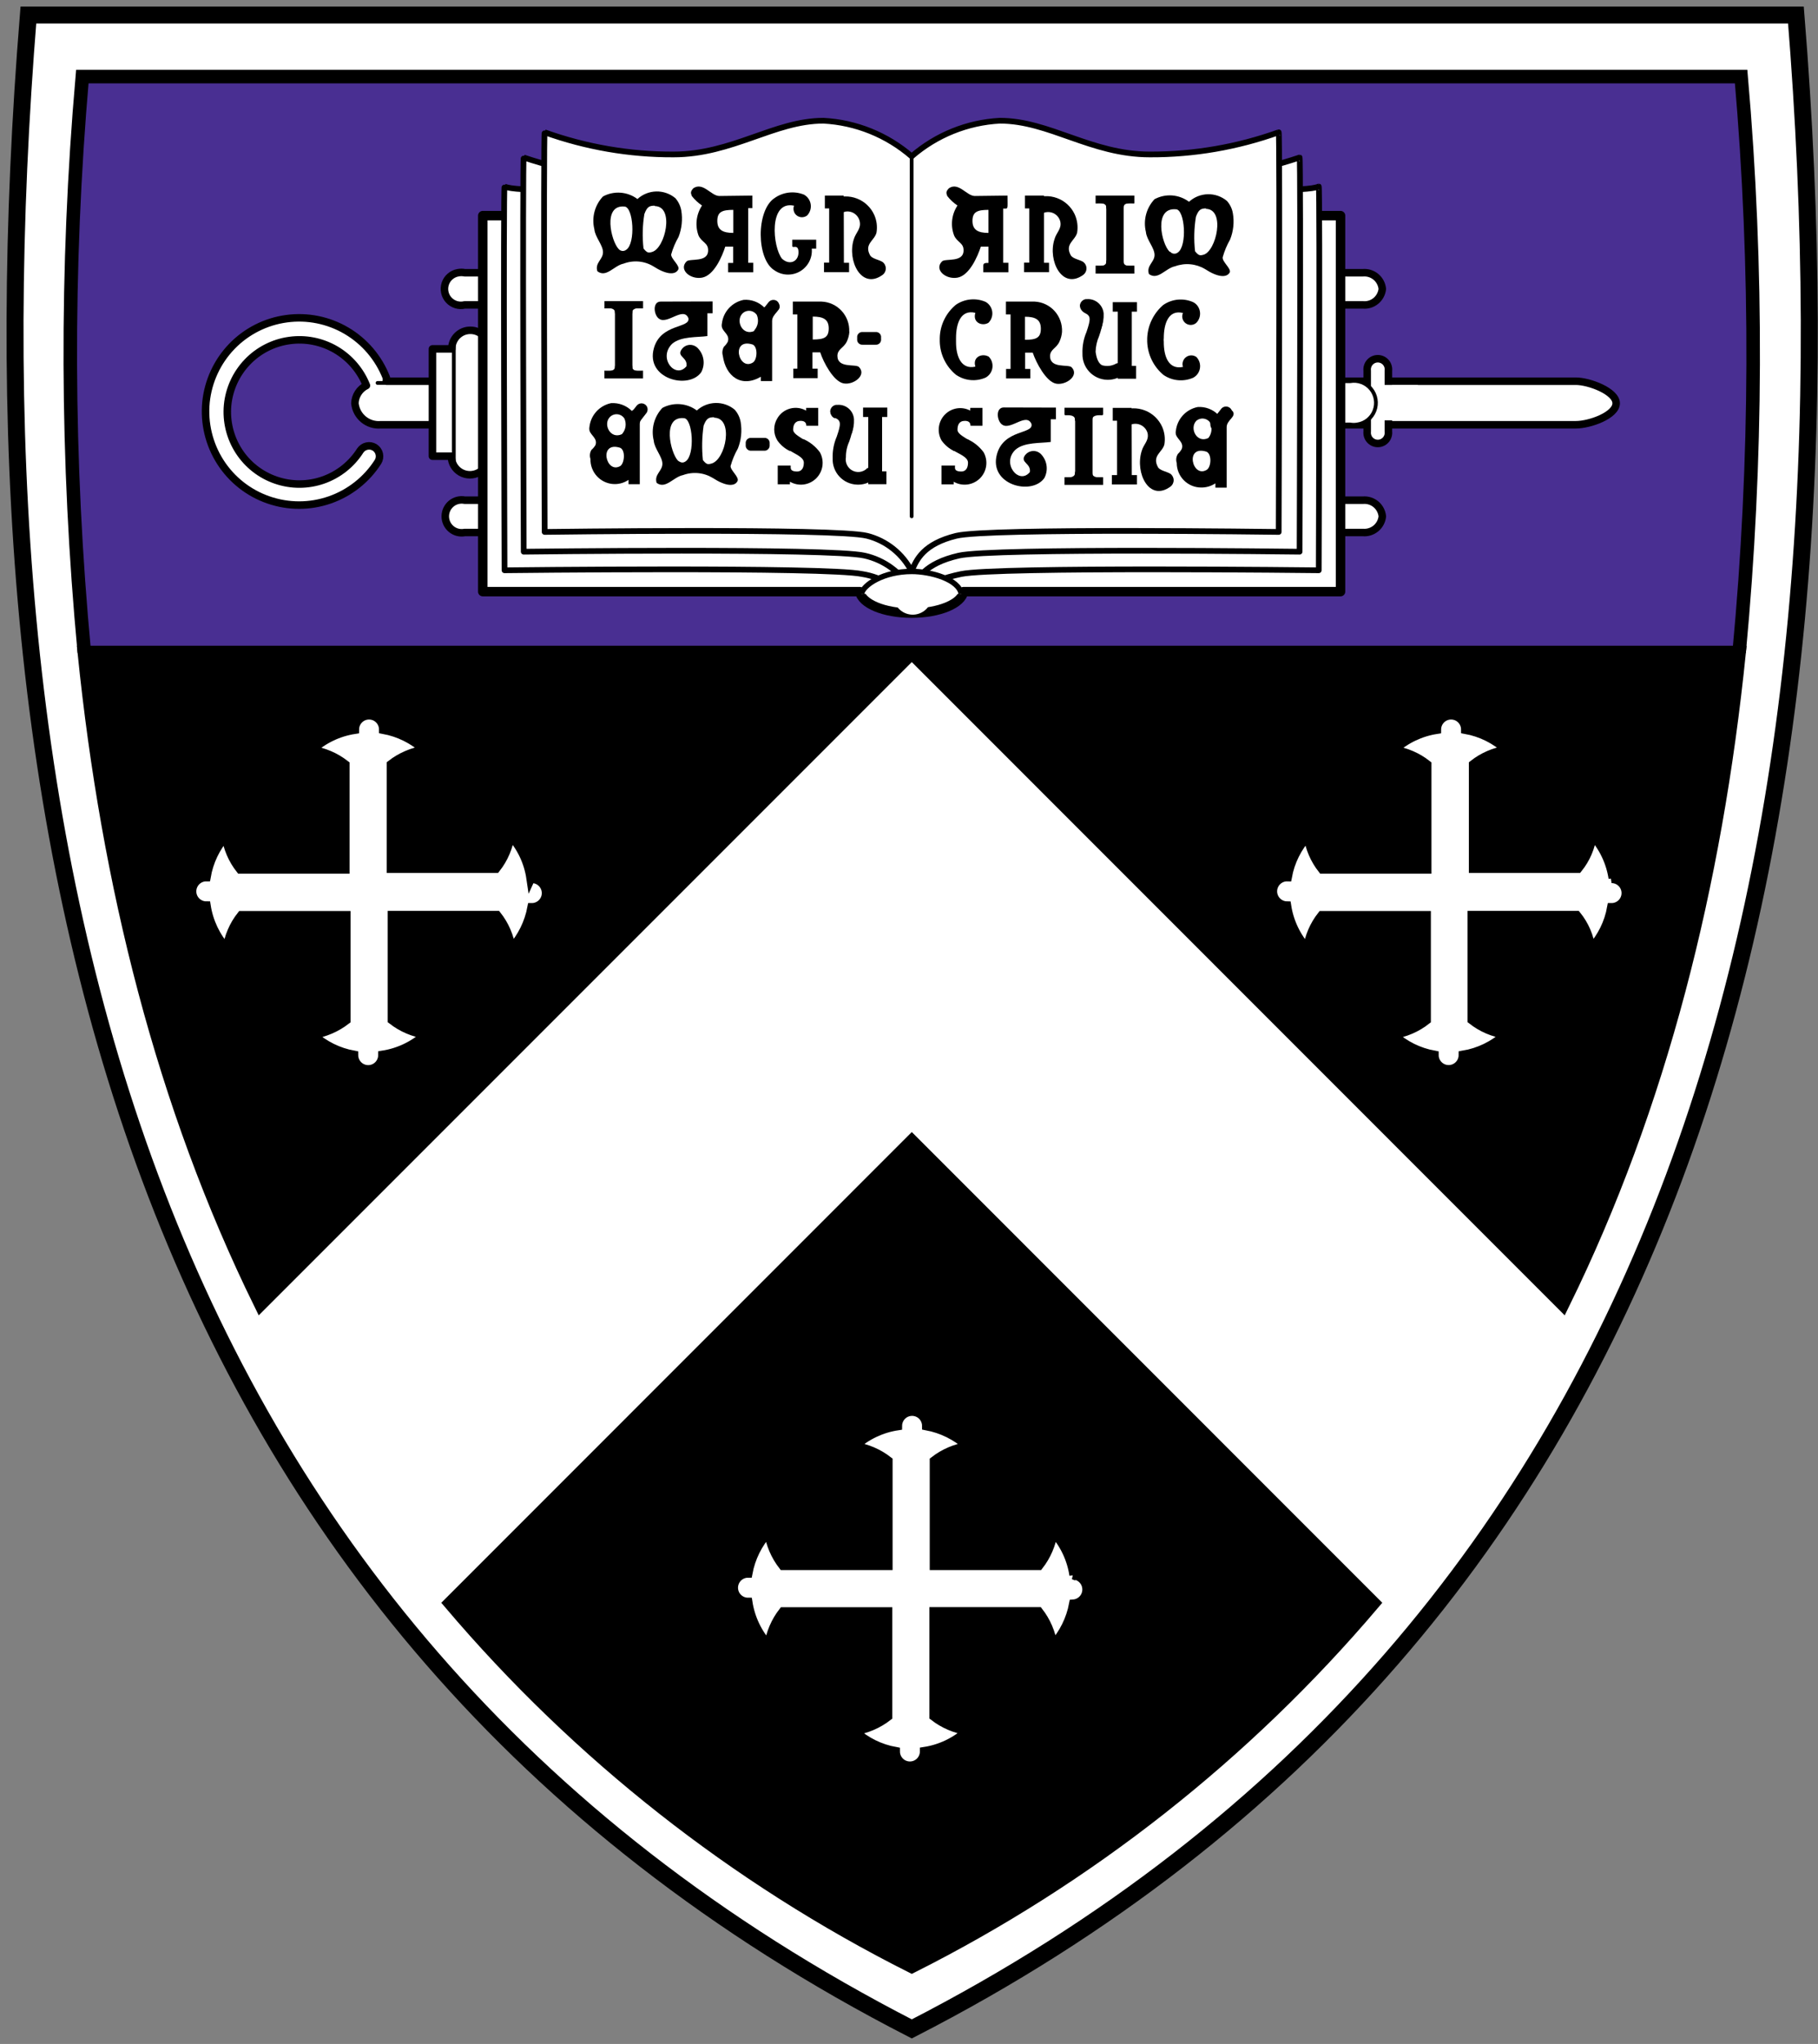 <svg width="121" height="136" viewBox="0 0 121 136" fill="none" xmlns="http://www.w3.org/2000/svg">
<rect x="0" y="0" width="121" height="136" fill="#808080" stroke="none"/>
<path d="M60.686 135C113.073 108.132 123.945 55.501 119.531 1H1.889C-2.516 55.47 8.288 108.099 60.686 135Z" fill="white" stroke="black" stroke-width="1.13"/>
<path fill-rule="evenodd" clip-rule="evenodd" d="M115.75 43.417C116.951 30.674 116.996 17.848 115.884 5.096H5.479C4.368 17.847 4.413 30.673 5.613 43.416" fill="#492F92"/>
<path d="M115.75 43.417C116.951 30.674 116.996 17.848 115.884 5.096H5.479C4.368 17.847 4.413 30.673 5.613 43.416" stroke="black" stroke-width="0.9"/>
<path d="M104.88 25.365H25.713C25.723 25.285 25.723 25.205 25.713 25.125C25.203 23.817 24.27 22.72 23.065 22.01C21.859 21.299 20.451 21.016 19.067 21.207C17.682 21.393 16.401 22.043 15.429 23.05C14.457 24.059 13.852 25.366 13.71 26.763C13.574 28.158 13.91 29.56 14.664 30.74C15.419 31.92 16.548 32.809 17.868 33.264C19.19 33.723 20.627 33.723 21.949 33.264C23.271 32.804 24.401 31.912 25.157 30.73C25.254 30.573 25.285 30.384 25.243 30.204C25.202 30.024 25.091 29.868 24.935 29.77C24.779 29.675 24.592 29.643 24.414 29.683C24.235 29.722 24.078 29.829 23.976 29.981C23.396 30.892 22.528 31.582 21.512 31.939C20.495 32.295 19.389 32.299 18.37 31.949C17.352 31.603 16.48 30.921 15.896 30.015C15.311 29.108 15.048 28.03 15.149 26.955C15.254 25.88 15.716 24.871 16.461 24.092C17.205 23.313 18.19 22.808 19.255 22.66C20.321 22.508 21.406 22.721 22.337 23.263C23.268 23.806 23.991 24.647 24.389 25.652C24.166 25.761 23.977 25.928 23.842 26.136C23.707 26.344 23.63 26.585 23.621 26.833C23.708 27.704 24.478 28.34 25.349 28.263H104.879C105.84 28.263 107.566 27.621 107.566 26.833C107.566 26.046 105.782 25.365 104.88 25.365Z" fill="white"/>
<path fill-rule="evenodd" clip-rule="evenodd" d="M104.88 25.365H25.713C25.723 25.285 25.723 25.205 25.713 25.125C25.203 23.817 24.27 22.72 23.065 22.01C21.859 21.299 20.451 21.016 19.067 21.207C17.682 21.393 16.401 22.043 15.429 23.05C14.457 24.059 13.852 25.366 13.71 26.763C13.574 28.158 13.91 29.56 14.664 30.74C15.419 31.92 16.548 32.809 17.868 33.264C19.19 33.723 20.627 33.723 21.949 33.264C23.271 32.804 24.401 31.912 25.157 30.73C25.254 30.573 25.285 30.384 25.243 30.204C25.202 30.024 25.091 29.868 24.935 29.77C24.779 29.675 24.592 29.643 24.414 29.683C24.235 29.722 24.078 29.829 23.976 29.981C23.396 30.892 22.528 31.582 21.512 31.939C20.495 32.295 19.389 32.299 18.37 31.949C17.352 31.603 16.48 30.921 15.896 30.015C15.311 29.108 15.048 28.03 15.149 26.955C15.254 25.88 15.716 24.871 16.461 24.092C17.205 23.313 18.19 22.808 19.255 22.66C20.321 22.508 21.406 22.721 22.337 23.263C23.268 23.806 23.991 24.647 24.389 25.652C24.166 25.761 23.977 25.928 23.842 26.136C23.707 26.344 23.63 26.585 23.621 26.833C23.708 27.704 24.478 28.34 25.349 28.263H104.879C105.84 28.263 107.566 27.621 107.566 26.833C107.566 26.046 105.782 25.365 104.88 25.365Z" stroke="black" stroke-width="0.5" stroke-linecap="round" stroke-linejoin="round"/>
<path d="M92.002 19.223C91.969 19.536 91.814 19.823 91.572 20.022C91.33 20.222 91.019 20.317 90.707 20.287H30.932C30.742 20.333 30.543 20.328 30.356 20.271C30.169 20.214 30.001 20.108 29.868 19.964C29.736 19.82 29.644 19.642 29.604 19.451C29.563 19.259 29.575 19.059 29.637 18.873C29.7 18.688 29.811 18.522 29.96 18.395C30.108 18.267 30.288 18.182 30.48 18.148C30.629 18.119 30.783 18.119 30.932 18.148H90.707C91.02 18.121 91.332 18.218 91.574 18.419C91.817 18.62 91.969 18.909 92.002 19.223Z" fill="white" stroke="black" stroke-width="0.5" stroke-linecap="round" stroke-linejoin="round"/>
<path d="M32.544 23.214C32.543 22.886 32.412 22.57 32.18 22.338C31.949 22.106 31.634 21.976 31.307 21.977C31.145 21.976 30.984 22.008 30.834 22.069C30.684 22.131 30.547 22.222 30.432 22.337C30.317 22.452 30.226 22.589 30.163 22.739C30.101 22.89 30.068 23.051 30.068 23.214H28.782V30.354H30.04C30.04 30.797 30.276 31.206 30.658 31.427C31.041 31.647 31.514 31.647 31.898 31.427C32.086 31.319 32.242 31.163 32.351 30.974C32.459 30.786 32.516 30.572 32.516 30.354V23.214H32.544Z" fill="white"/>
<path fill-rule="evenodd" clip-rule="evenodd" d="M32.544 23.214C32.543 22.886 32.412 22.57 32.18 22.338C31.949 22.106 31.634 21.976 31.307 21.977C31.145 21.976 30.984 22.008 30.834 22.069C30.684 22.131 30.547 22.222 30.432 22.337C30.317 22.452 30.226 22.589 30.163 22.739C30.101 22.89 30.068 23.051 30.068 23.214H28.782V30.354H30.04C30.04 30.797 30.276 31.206 30.658 31.427C31.041 31.647 31.514 31.647 31.898 31.427C32.086 31.319 32.242 31.163 32.351 30.974C32.459 30.786 32.516 30.572 32.516 30.354V23.214H32.544Z" stroke="black" stroke-width="0.5" stroke-linecap="round" stroke-linejoin="round"/>
<path d="M92.003 34.357C91.971 34.671 91.817 34.959 91.575 35.16C91.332 35.361 91.021 35.459 90.709 35.432H30.933C30.775 35.462 30.613 35.458 30.457 35.418C30.301 35.378 30.156 35.304 30.032 35.201C29.909 35.099 29.809 34.97 29.74 34.824C29.672 34.678 29.636 34.518 29.636 34.357C29.636 34.195 29.672 34.036 29.74 33.89C29.809 33.744 29.909 33.615 30.032 33.512C30.156 33.41 30.301 33.336 30.457 33.296C30.613 33.256 30.775 33.251 30.933 33.282H90.709C91.022 33.255 91.333 33.352 91.576 33.553C91.818 33.754 91.971 34.043 92.003 34.357ZM92.407 24.663C92.418 24.563 92.409 24.462 92.378 24.366C92.348 24.27 92.298 24.182 92.231 24.107C92.165 24.032 92.083 23.972 91.992 23.931C91.901 23.89 91.802 23.869 91.702 23.869C91.602 23.869 91.503 23.89 91.411 23.931C91.32 23.972 91.238 24.032 91.172 24.107C91.105 24.182 91.055 24.27 91.025 24.366C90.995 24.462 90.985 24.563 90.996 24.663V28.713C90.985 28.813 90.995 28.915 91.025 29.01C91.055 29.106 91.105 29.195 91.172 29.27C91.238 29.345 91.32 29.404 91.411 29.446C91.503 29.487 91.602 29.508 91.702 29.508C91.802 29.508 91.901 29.487 91.992 29.446C92.083 29.404 92.165 29.345 92.231 29.27C92.298 29.195 92.348 29.106 92.378 29.01C92.409 28.915 92.418 28.813 92.407 28.713V24.663Z" fill="white" stroke="black" stroke-width="0.5" stroke-linecap="round" stroke-linejoin="round"/>
<path d="M63.266 25.365H89.863C90.117 25.32 90.378 25.343 90.62 25.432C90.862 25.521 91.077 25.673 91.242 25.872C91.407 26.071 91.517 26.311 91.559 26.566C91.601 26.822 91.575 27.084 91.482 27.326C91.39 27.568 91.234 27.78 91.032 27.942C90.831 28.103 90.59 28.207 90.334 28.243C90.178 28.272 90.019 28.272 89.863 28.243H63.266" fill="white"/>
<path d="M63.266 25.365H89.863C90.117 25.32 90.378 25.343 90.62 25.432C90.862 25.521 91.077 25.673 91.242 25.872C91.407 26.071 91.517 26.311 91.559 26.566C91.601 26.822 91.575 27.084 91.482 27.326C91.39 27.568 91.234 27.78 91.032 27.942C90.831 28.103 90.59 28.207 90.334 28.243C90.178 28.272 90.019 28.272 89.863 28.243H63.266" stroke="black" stroke-width="0.25" stroke-linecap="round" stroke-linejoin="round"/>
<path fill-rule="evenodd" clip-rule="evenodd" d="M89.221 14.347H32.132V39.366H57.222C57.347 40.164 58.835 40.796 60.677 40.796C62.518 40.796 64.006 40.164 64.131 39.366H89.221V14.347Z" fill="white"/>
<path fill-rule="evenodd" clip-rule="evenodd" d="M89.221 14.347H32.132V39.366H57.222C57.347 40.164 58.835 40.796 60.677 40.796C62.518 40.796 64.006 40.164 64.131 39.366H89.221V14.347Z" stroke="black" stroke-width="0.63" stroke-linejoin="round"/>
<path fill-rule="evenodd" clip-rule="evenodd" d="M57.385 38.195C55.005 37.697 33.579 37.946 33.579 37.946C33.579 37.946 33.493 12.36 33.579 12.408C34.367 12.783 38.742 12.562 43.088 12.562C47.434 12.562 50.515 11.679 54.16 11.679C56.506 11.754 58.775 12.533 60.676 13.915C62.578 12.534 64.846 11.755 67.191 11.679C70.836 11.679 73.907 12.562 78.263 12.562C82.619 12.562 86.985 12.783 87.772 12.408C87.858 12.408 87.772 37.946 87.772 37.946C87.772 37.946 66.346 37.697 63.967 38.195C61.587 38.695 61.021 39.425 60.676 40.182C59.877 39.116 58.697 38.403 57.385 38.195Z" fill="white" stroke="black" stroke-width="0.38" stroke-linejoin="round"/>
<path fill-rule="evenodd" clip-rule="evenodd" d="M57.54 36.969C55.275 36.449 34.856 36.709 34.856 36.709C34.856 36.709 34.771 10.442 34.856 10.48C37.776 11.458 40.835 11.95 43.916 11.94C48.06 11.94 50.995 9.722 54.469 9.722C56.733 9.816 58.907 10.634 60.677 12.055C62.447 10.634 64.621 9.817 66.884 9.722C70.358 9.722 73.293 11.94 77.439 11.94C80.517 11.951 83.576 11.458 86.497 10.48C86.582 10.48 86.497 36.709 86.497 36.709C86.497 36.709 66.078 36.449 63.815 36.969C61.55 37.487 61.003 38.513 60.677 39.3C60.346 38.712 59.896 38.201 59.355 37.799C58.815 37.398 58.197 37.115 57.54 36.969Z" fill="white" stroke="black" stroke-width="0.38" stroke-linejoin="round"/>
<path fill-rule="evenodd" clip-rule="evenodd" d="M57.712 35.652C55.563 35.124 36.249 35.394 36.249 35.394C36.249 35.394 36.162 8.753 36.249 8.801C39.001 9.788 41.902 10.289 44.827 10.277C48.741 10.277 51.543 8.032 54.804 8.032C56.969 8.146 59.035 8.98 60.678 10.403C62.319 8.981 64.385 8.147 66.549 8.032C69.84 8.032 72.612 10.277 76.527 10.277C79.45 10.289 82.354 9.788 85.106 8.801C85.192 8.753 85.106 35.394 85.106 35.394C85.106 35.394 65.79 35.124 63.642 35.652C61.492 36.181 60.984 37.217 60.678 38.023C60.379 37.439 59.96 36.925 59.449 36.517C58.938 36.108 58.345 35.813 57.712 35.652Z" fill="white" stroke="black" stroke-width="0.38" stroke-linejoin="round"/>
<path d="M60.677 10.373V34.357M26.097 25.48H25.128" stroke="black" stroke-width="0.25" stroke-linecap="round" stroke-linejoin="round"/>
<path fill-rule="evenodd" clip-rule="evenodd" d="M63.976 39.51C63.814 38.551 61.962 38.023 60.677 38.023C58.815 38.023 57.453 38.906 57.338 39.51" fill="white"/>
<path d="M63.976 39.51C63.814 38.551 61.962 38.023 60.677 38.023C58.815 38.023 57.453 38.906 57.338 39.51" stroke="black" stroke-width="0.36" stroke-linejoin="round"/>
<path fill-rule="evenodd" clip-rule="evenodd" d="M62.019 39.415C62.044 39.583 62.036 39.754 61.996 39.918C61.955 40.083 61.882 40.238 61.782 40.375C61.682 40.511 61.556 40.627 61.411 40.714C61.266 40.801 61.106 40.86 60.939 40.885C60.772 40.91 60.602 40.902 60.438 40.861C60.274 40.82 60.119 40.747 59.983 40.647C59.848 40.546 59.733 40.419 59.646 40.274C59.559 40.128 59.501 39.967 59.476 39.799C59.427 39.46 59.514 39.115 59.717 38.839C59.921 38.564 60.225 38.381 60.562 38.331H60.754C61.064 38.306 61.372 38.407 61.609 38.61C61.846 38.813 61.994 39.103 62.019 39.415Z" fill="white"/>
<path d="M30.204 22.812V30.633Z" fill="url(#paint0_linear_16448_48985)"/>
<path d="M30.204 22.812V30.633" stroke="black" stroke-width="0.25" stroke-linecap="round" stroke-linejoin="round"/>
<path d="M91.811 25.614H94.364V27.967H91.811V25.614Z" fill="white"/>
<path d="M50.074 13.014V13.849H49.797V17.485H50.132V18.119H48.462V17.495H48.799V16.41H48.271C48.06 17.072 47.521 18.33 46.725 18.474C45.93 18.617 45.152 17.927 45.7 17.39C45.93 17.178 47.148 17.495 47.13 16.641C47.13 16.161 46.716 16.132 46.496 15.682C46.373 15.353 46.33 14.999 46.37 14.65C46.41 14.302 46.532 13.967 46.725 13.675C46.466 13.502 46.236 13.288 46.044 13.041C45.959 12.822 45.959 12.734 46.15 12.523C46.802 12.093 47.33 13.041 47.878 13.041L50.074 13.014ZM48.011 15.537C48.876 15.825 49.251 14.242 48.462 13.992C47.224 13.733 47.437 15.336 48.011 15.537ZM47.426 20.058V20.844H47.081V22.361C46.429 22.457 45.325 22.361 44.73 22.88C43.77 23.839 44.97 25.249 45.69 24.367C45.775 23.771 45.056 23.742 45.344 23.282C45.391 23.203 45.453 23.134 45.527 23.08C45.602 23.025 45.686 22.986 45.775 22.964C45.864 22.943 45.957 22.94 46.048 22.955C46.139 22.97 46.225 23.003 46.303 23.052C46.378 23.096 46.443 23.155 46.496 23.224C46.869 23.653 46.94 24.27 46.669 24.77C45.833 25.95 42.946 25.211 43.521 23.167C43.991 21.497 45.986 21.862 45.815 21.16C45.478 20.393 44.453 21.574 43.896 21.228C43.512 21.017 43.397 20.067 43.972 20.067L47.426 20.058ZM67.057 13.014C67.057 13.973 67.124 13.876 66.769 13.876V17.485H67.115V18.119H65.446V17.668C65.446 17.485 65.617 17.495 65.79 17.495V16.41H65.282C65.062 17.072 64.525 18.33 63.727 18.474C62.931 18.617 62.154 17.927 62.702 17.39C62.931 17.178 64.15 17.495 64.131 16.641C64.131 16.161 63.718 16.132 63.507 15.682C63.38 15.354 63.333 15.001 63.372 14.651C63.41 14.302 63.532 13.967 63.727 13.675C63.468 13.502 63.238 13.288 63.046 13.041C62.961 12.822 62.961 12.734 63.161 12.523C63.804 12.093 64.342 13.041 64.88 13.041L67.057 13.014ZM64.994 15.537C65.857 15.825 66.232 14.242 65.446 13.992C64.206 13.733 64.419 15.336 64.994 15.537ZM55.457 13.244C55.961 13.024 56.531 13.013 57.043 13.213C57.555 13.412 57.968 13.806 58.192 14.31C58.353 14.679 58.403 15.085 58.336 15.482C58.201 16.02 57.471 16.24 57.932 17.026C58.125 17.238 58.489 17.276 58.738 17.43C58.806 17.48 58.861 17.545 58.898 17.62C58.936 17.695 58.956 17.777 58.956 17.861C58.956 17.945 58.936 18.028 58.898 18.103C58.861 18.178 58.806 18.243 58.738 18.293C57.328 19.311 56.379 17.333 56.819 15.941C56.963 15.453 57.318 15.242 57.222 14.742C57.179 14.528 57.055 14.339 56.876 14.216C56.697 14.092 56.477 14.044 56.262 14.081C56.158 14.106 56.057 14.148 55.965 14.204L55.457 13.244Z" fill="black"/>
<path d="M56.167 17.486H56.511V18.11H54.843V17.477H55.187V13.868H54.9V13.014H56.156L56.167 17.486ZM56.531 22.073C56.516 22.296 56.459 22.512 56.367 22.715C56.147 23.177 55.744 23.215 55.735 23.677C55.735 24.521 56.933 24.204 57.164 24.415C57.711 24.962 56.8 25.643 56.138 25.509C55.475 25.374 54.803 24.107 54.592 23.446H54.075V24.53H54.421V25.163H52.798V24.53H53.068V20.921H52.769V20.068H54.688C55.198 20.089 55.677 20.314 56.02 20.69C56.364 21.067 56.545 21.564 56.522 22.074H56.531V22.073ZM54.419 21.056C53.633 21.315 54.007 22.898 54.87 22.602C55.466 22.41 55.677 20.797 54.439 21.056H54.419ZM42.801 20.518V20.038H40.23V20.518H40.929V24.664H40.228V25.182H42.799V24.664H42.091V20.518H42.801Z" fill="black"/>
<path d="M40.219 24.675C40.219 24.675 40.929 24.79 40.929 24.415C40.929 24.041 41.372 24.655 41.372 24.655L40.584 24.933L40.219 24.675ZM42.79 24.675C42.79 24.675 42.082 24.79 42.082 24.415C42.082 24.041 41.639 24.655 41.639 24.655L42.426 24.933L42.79 24.675ZM40.219 20.518C40.219 20.518 40.929 20.403 40.929 20.778C40.929 21.152 41.372 20.538 41.372 20.538L40.584 20.249L40.219 20.518ZM42.79 20.518C42.79 20.518 42.082 20.403 42.082 20.778C42.082 21.152 41.639 20.538 41.639 20.538L42.426 20.249L42.79 20.518ZM75.499 13.532V13.014H72.919V13.532H73.629V17.678H72.919V18.205H75.499V17.678H74.789V13.532H75.499Z" fill="black"/>
<path d="M72.92 17.688C72.92 17.688 73.63 17.802 73.63 17.427C73.63 17.053 74.07 17.668 74.07 17.668L73.275 17.956L72.92 17.687V17.688ZM75.481 17.688C75.481 17.688 74.781 17.802 74.781 17.427C74.781 17.053 74.34 17.668 74.34 17.668L75.126 17.956L75.481 17.687V17.688ZM72.92 13.53C72.92 13.53 73.63 13.415 73.63 13.789C73.63 14.164 74.07 13.549 74.07 13.549L73.275 13.272L72.92 13.53ZM75.481 13.53C75.481 13.53 74.781 13.415 74.781 13.789C74.781 14.164 74.34 13.549 74.34 13.549L75.136 13.241L75.481 13.53ZM73.419 27.6V27.13H70.848V27.6H71.558V31.757H70.848V32.264H73.419V31.757H72.718V27.6H73.419Z" fill="black"/>
<path d="M70.847 31.757C70.847 31.757 71.546 31.862 71.546 31.488C71.546 31.113 71.989 31.728 71.989 31.728L71.202 32.015L70.847 31.757ZM73.409 31.757C73.409 31.757 72.699 31.862 72.699 31.488C72.699 31.113 72.257 31.728 72.257 31.728L73.052 32.015L73.409 31.757ZM70.847 27.639C70.847 27.639 71.546 27.533 71.546 27.908C71.546 28.282 71.989 27.668 71.989 27.668L71.202 27.381L70.847 27.639ZM73.409 27.639C73.409 27.639 72.699 27.533 72.699 27.908C72.699 28.282 72.257 27.639 72.257 27.639L73.052 27.352L73.409 27.639ZM53.5 30.778C53.5 31.094 53.392 31.393 53.001 31.373C52.607 31.353 52.617 31.19 52.626 30.979H51.763V32.226H52.578C52.569 32.169 52.569 32.111 52.578 32.054C52.854 32.213 53.173 32.277 53.488 32.237C53.803 32.196 54.096 32.053 54.323 31.829C54.548 31.606 54.694 31.314 54.738 31C54.782 30.684 54.721 30.364 54.565 30.087C54.28 29.707 53.904 29.406 53.471 29.214L52.511 29.952C52.962 30.23 53.49 30.422 53.5 30.778Z" fill="black"/>
<path d="M52.789 28.598C52.789 28.291 52.895 28.003 53.288 28.003C53.538 28.003 53.671 28.119 53.662 28.329H54.458V27.141H53.653V27.322C52.979 26.938 52.122 27.17 51.734 27.84C51.6 28.06 51.529 28.312 51.529 28.57C51.529 28.828 51.6 29.08 51.734 29.3C51.945 29.604 52.232 29.849 52.569 30.01L53.527 29.272C53.134 29.021 52.799 28.838 52.789 28.598ZM51.225 29.683C51.216 29.771 51.172 29.853 51.104 29.91C51.036 29.968 50.948 29.996 50.86 29.99H49.997C49.908 29.996 49.821 29.967 49.753 29.91C49.685 29.852 49.642 29.771 49.632 29.683V29.433C49.643 29.346 49.687 29.266 49.755 29.211C49.823 29.155 49.91 29.129 49.997 29.137H50.86C50.947 29.128 51.034 29.155 51.103 29.21C51.171 29.266 51.215 29.346 51.225 29.433V29.683ZM58.641 22.64C58.631 22.727 58.587 22.807 58.519 22.862C58.451 22.918 58.364 22.944 58.277 22.937H57.414C57.327 22.944 57.24 22.918 57.172 22.862C57.104 22.807 57.06 22.727 57.05 22.64V22.389C57.06 22.302 57.104 22.222 57.172 22.167C57.24 22.111 57.327 22.085 57.414 22.092H58.277C58.364 22.085 58.451 22.111 58.519 22.167C58.587 22.222 58.631 22.302 58.641 22.389V22.64ZM53.518 12.955C53.635 13.021 53.736 13.113 53.812 13.225C53.888 13.336 53.938 13.463 53.958 13.597C53.977 13.73 53.966 13.867 53.925 13.995C53.883 14.123 53.813 14.241 53.72 14.338C53.6 14.43 53.449 14.47 53.3 14.45C53.151 14.43 53.016 14.352 52.924 14.232C52.868 14.154 52.831 14.064 52.818 13.968C52.804 13.873 52.815 13.776 52.848 13.686C51.129 13.32 51.426 16.458 52.05 17.216C52.549 17.678 53.145 17.409 53.145 16.795C53.145 16.18 52.731 16.574 52.731 16.363V15.949H54.323V16.544H54.028C54.083 17.159 53.776 17.748 53.244 18.058C52.71 18.366 52.046 18.339 51.542 17.985C50.343 17.255 50.313 14.012 51.542 13.186C51.825 12.983 52.155 12.856 52.501 12.815C52.846 12.775 53.196 12.823 53.518 12.955ZM64.916 24.396C63.958 24.607 63.621 23.685 63.63 22.726V22.495C63.63 21.536 63.938 20.576 64.916 20.816C64.717 21.477 65.378 21.728 65.79 21.477C65.885 21.381 65.958 21.264 66.001 21.135C66.045 21.006 66.058 20.869 66.039 20.734C66.02 20.599 65.971 20.47 65.894 20.358C65.818 20.245 65.717 20.152 65.598 20.086C65.279 19.948 64.931 19.893 64.585 19.927C64.239 19.96 63.908 20.081 63.621 20.278C62.958 20.825 62.565 21.634 62.547 22.495V22.726C62.568 23.582 62.96 24.387 63.621 24.933C64.203 25.338 64.952 25.409 65.598 25.125C65.7 25.07 65.79 24.995 65.863 24.904C65.936 24.814 65.99 24.71 66.023 24.599C66.056 24.488 66.067 24.371 66.055 24.255C66.043 24.14 66.008 24.027 65.953 23.925C65.913 23.855 65.865 23.791 65.809 23.733C65.378 23.484 64.715 23.733 64.917 24.394L64.916 24.396ZM78.734 24.414C77.773 24.616 77.449 23.704 77.457 22.735C77.447 22.659 77.447 22.581 77.457 22.505C77.457 21.545 77.764 20.585 78.733 20.825C78.681 20.943 78.67 21.074 78.703 21.198C78.736 21.322 78.809 21.432 78.912 21.508C79.014 21.585 79.139 21.625 79.267 21.621C79.395 21.617 79.518 21.57 79.616 21.488C79.697 21.407 79.762 21.311 79.806 21.204C79.85 21.098 79.873 20.984 79.873 20.868C79.873 20.753 79.85 20.639 79.806 20.533C79.762 20.426 79.697 20.33 79.616 20.249C79.557 20.191 79.489 20.142 79.415 20.106C79.096 19.964 78.746 19.906 78.399 19.937C78.051 19.969 77.717 20.09 77.429 20.287C77.106 20.561 76.844 20.9 76.659 21.282C76.473 21.664 76.369 22.08 76.353 22.505V22.735C76.384 23.59 76.774 24.391 77.429 24.942C78.012 25.348 78.765 25.418 79.415 25.134C79.535 25.07 79.638 24.979 79.716 24.868C79.794 24.758 79.845 24.63 79.865 24.496C79.886 24.361 79.875 24.224 79.833 24.095C79.791 23.966 79.72 23.848 79.625 23.752C79.524 23.681 79.404 23.644 79.281 23.646C79.159 23.648 79.04 23.688 78.941 23.761C78.842 23.834 78.769 23.936 78.731 24.054C78.694 24.171 78.695 24.297 78.733 24.414H78.734ZM45.142 17.936C44.931 18.33 44.307 18.253 43.491 17.725C43.196 17.545 42.863 17.435 42.519 17.403C42.175 17.372 41.828 17.419 41.505 17.542C40.862 17.668 40.363 18.503 39.76 18.051C39.577 17.495 40.125 17.275 40.134 16.795C40.143 16.315 39.606 15.786 39.558 15.25C39.464 14.867 39.468 14.467 39.568 14.086C39.669 13.705 39.863 13.356 40.134 13.071C40.493 12.878 40.899 12.792 41.305 12.823C41.711 12.853 42.1 12.999 42.426 13.243C42.77 12.929 43.214 12.751 43.678 12.74C44.142 12.73 44.594 12.888 44.951 13.186C45.152 13.417 45.288 13.7 45.343 14.001C45.443 14.596 45.38 15.207 45.161 15.768C44.951 16.133 44.786 16.523 44.671 16.929C44.653 17.227 45.276 17.678 45.142 17.936ZM41.17 16.564C41.295 16.718 41.522 16.744 41.678 16.621C42.321 16.2 42.158 13.743 41.554 13.743C40.096 13.618 40.671 16.037 41.17 16.564ZM43.578 13.686C43.224 13.686 43.069 13.752 42.887 14.242C42.763 15 42.743 15.772 42.83 16.535C43.069 16.833 43.156 16.833 43.396 16.766C44.278 16.526 44.911 13.723 43.578 13.713V13.686ZM81.852 18.119C81.64 18.513 81.018 18.436 80.211 17.908C79.914 17.729 79.58 17.619 79.235 17.586C78.89 17.552 78.541 17.597 78.216 17.716C77.573 17.839 77.074 18.676 76.469 18.234C76.286 17.668 76.834 17.456 76.843 16.976C76.852 16.497 76.315 15.969 76.267 15.431C76.174 15.049 76.178 14.649 76.279 14.269C76.379 13.888 76.573 13.539 76.843 13.254C77.202 13.061 77.609 12.975 78.015 13.005C78.421 13.036 78.81 13.182 79.137 13.426C79.48 13.113 79.924 12.934 80.388 12.924C80.852 12.913 81.303 13.072 81.66 13.369C81.865 13.598 82.002 13.881 82.054 14.184C82.158 14.774 82.093 15.383 81.87 15.94C81.659 16.309 81.495 16.701 81.38 17.112C81.324 17.409 81.947 17.859 81.852 18.119ZM77.879 16.746C78.004 16.901 78.231 16.927 78.388 16.804C79.031 16.381 78.868 13.926 78.263 13.926C76.766 13.8 77.303 16.218 77.841 16.746H77.879ZM80.288 13.867C79.933 13.867 79.779 13.935 79.597 14.424C79.472 15.182 79.453 15.954 79.539 16.718C79.779 17.015 79.865 17.015 80.106 16.949C80.95 16.707 81.584 13.906 80.249 13.896L80.288 13.867ZM49.085 32.015C48.884 32.409 48.251 32.332 47.444 31.805C47.148 31.626 46.817 31.515 46.473 31.482C46.13 31.449 45.783 31.493 45.459 31.612C44.817 31.737 44.307 32.572 43.703 32.13C43.53 31.565 44.077 31.352 44.087 30.873C44.096 30.393 43.559 29.866 43.511 29.32C43.417 28.937 43.42 28.537 43.521 28.156C43.622 27.775 43.816 27.426 44.087 27.141C44.446 26.948 44.852 26.862 45.258 26.893C45.663 26.923 46.052 27.069 46.379 27.313C46.721 27.002 47.164 26.825 47.625 26.814C48.087 26.803 48.537 26.96 48.893 27.254C49.103 27.487 49.242 27.773 49.296 28.08C49.395 28.672 49.333 29.28 49.114 29.836C48.903 30.205 48.739 30.599 48.624 31.008C48.606 31.296 49.228 31.757 49.085 32.015ZM45.113 30.643C45.305 30.787 45.45 30.825 45.631 30.7C46.273 30.278 46.111 27.822 45.507 27.822C44.048 27.697 44.624 30.105 45.113 30.643ZM47.531 27.763C47.176 27.763 47.023 27.822 46.831 28.32C46.719 29.08 46.703 29.851 46.783 30.614C47.023 30.911 47.109 30.911 47.349 30.845C48.309 30.594 48.855 27.802 47.531 27.793V27.763ZM47.378 13.704H48.99V15.719H47.378V13.704Z" fill="black"/>
<path d="M48.807 15.498V13.964C48.048 13.964 47.742 14.107 47.742 14.702C47.742 15.297 48.106 15.498 48.807 15.498Z" fill="white"/>
<path d="M53.837 20.796H55.447V22.81H53.837V20.796ZM64.419 13.704H66.03V15.719H64.419V13.704Z" fill="black"/>
<path d="M65.789 15.498V13.964C65.031 13.964 64.724 14.107 64.724 14.702C64.724 15.297 65.099 15.498 65.789 15.498ZM54.093 21.065V22.59C54.852 22.59 55.158 22.457 55.158 21.852C55.158 21.248 54.794 21.065 54.093 21.065Z" fill="white"/>
<path d="M70.684 22.093C70.664 22.316 70.606 22.533 70.511 22.736C70.3 23.197 69.897 23.234 69.888 23.695C69.888 24.541 71.087 24.223 71.318 24.433C71.864 24.981 70.953 25.653 70.291 25.528C69.628 25.404 68.956 24.127 68.736 23.465H68.228V24.549H68.574V25.182H66.961V24.549H67.259V20.921H66.952V20.068H68.871C69.377 20.094 69.852 20.32 70.192 20.698C70.532 21.076 70.709 21.574 70.684 22.082V22.093ZM68.563 21.075C67.786 21.335 68.161 22.917 69.024 22.62C69.599 22.428 69.801 20.817 68.565 21.075H68.563Z" fill="black"/>
<path d="M67.959 20.816H69.572V22.831H67.959V20.816Z" fill="black"/>
<path d="M68.219 21.075V22.611C68.967 22.611 69.275 22.476 69.275 21.873C69.275 21.267 68.918 21.075 68.219 21.075Z" fill="white"/>
<path d="M74.618 27.342C75.121 27.122 75.691 27.111 76.203 27.31C76.715 27.509 77.128 27.903 77.352 28.406C77.513 28.775 77.564 29.181 77.496 29.578C77.362 30.105 76.632 30.327 77.092 31.123C77.285 31.334 77.649 31.373 77.899 31.526C77.966 31.575 78.02 31.639 78.058 31.714C78.095 31.788 78.115 31.87 78.115 31.953C78.115 32.036 78.095 32.118 78.058 32.193C78.02 32.267 77.966 32.331 77.899 32.38C76.488 33.407 75.539 31.479 75.98 30.029C76.114 29.54 76.478 29.337 76.382 28.829C76.347 28.695 76.279 28.571 76.185 28.469C76.091 28.367 75.973 28.29 75.842 28.245C75.712 28.199 75.572 28.187 75.435 28.208C75.298 28.23 75.169 28.284 75.058 28.368" fill="black"/>
<path d="M75.328 31.612H75.672V32.236H74.004V31.612H74.349V27.994H74.061V27.14H75.317M68.765 13.243C69.266 13.012 69.837 12.989 70.355 13.18C70.873 13.371 71.294 13.759 71.528 14.261C71.701 14.642 71.758 15.066 71.691 15.48C71.558 16.018 70.828 16.238 71.288 17.024C71.479 17.236 71.845 17.275 72.095 17.428C72.162 17.478 72.217 17.543 72.254 17.618C72.292 17.693 72.312 17.776 72.312 17.86C72.312 17.944 72.292 18.026 72.254 18.101C72.217 18.176 72.162 18.241 72.095 18.291C70.684 19.309 69.733 17.331 70.176 15.94C70.309 15.451 70.674 15.24 70.569 14.741C70.542 14.633 70.495 14.533 70.429 14.444C70.363 14.355 70.28 14.281 70.186 14.225C70.091 14.169 69.986 14.132 69.877 14.117C69.768 14.101 69.658 14.108 69.551 14.136C69.444 14.164 69.343 14.213 69.254 14.279" fill="black"/>
<path d="M69.484 17.486H69.82V18.11H68.16V17.477H68.506V13.868H68.218V13.014H69.484V17.486ZM70.28 27.121V27.899H69.935V29.406C69.283 29.501 68.169 29.406 67.585 29.924C66.625 30.835 67.825 32.294 68.544 31.411C68.63 30.827 67.911 30.787 68.198 30.327C68.259 30.234 68.34 30.157 68.436 30.102C68.532 30.047 68.639 30.015 68.75 30.009C68.86 30.003 68.97 30.024 69.071 30.069C69.172 30.114 69.261 30.183 69.331 30.269C69.706 30.698 69.775 31.314 69.504 31.814C68.659 33.004 65.781 32.255 66.356 30.212C66.826 28.542 68.823 28.906 68.65 28.205C68.313 27.438 67.288 28.619 66.731 28.273C66.347 28.062 66.232 27.112 66.807 27.112L70.28 27.121ZM57.788 27.745H57.443V27.121H59.055V27.745H58.709V31.364H58.997V32.217H57.788V27.745Z" fill="black"/>
<path d="M57.683 31.19C57.554 31.307 57.392 31.381 57.219 31.401C57.046 31.421 56.871 31.387 56.719 31.302C56.566 31.218 56.444 31.088 56.369 30.93C56.294 30.772 56.27 30.595 56.301 30.423C56.297 30.062 56.373 29.705 56.523 29.377C56.762 28.667 57.137 27.592 55.946 27.035C55.844 26.977 55.724 26.961 55.61 26.991C55.497 27.022 55.401 27.096 55.342 27.198C55.286 27.3 55.271 27.421 55.302 27.534C55.332 27.646 55.405 27.743 55.505 27.802H55.573C55.975 27.985 55.995 28.178 55.688 29.06C55.494 29.514 55.402 30.006 55.42 30.5C55.401 30.945 55.562 31.382 55.867 31.71C56.017 31.872 56.199 32.003 56.4 32.096C56.602 32.188 56.819 32.239 57.04 32.246C57.401 32.263 57.76 32.162 58.058 31.959C58.154 31.904 58.227 31.815 58.26 31.709C58.294 31.602 58.286 31.487 58.239 31.387C58.191 31.286 58.107 31.207 58.004 31.166C57.901 31.124 57.787 31.123 57.683 31.162V31.19Z" fill="black"/>
<path d="M56.666 28.906C56.794 28.586 56.854 28.243 56.839 27.898C56.83 27.763 56.795 27.631 56.736 27.509C56.676 27.387 56.593 27.278 56.491 27.189C56.389 27.1 56.271 27.032 56.143 26.989C56.015 26.946 55.879 26.929 55.745 26.939H55.638C55.537 26.956 55.446 27.005 55.376 27.079C55.307 27.154 55.264 27.25 55.255 27.351C55.255 27.56 55.379 27.749 55.572 27.831L55.868 27.428L56.666 28.906ZM74.396 20.739H74.061V20.105H75.672V20.739H75.328V24.346H75.616V25.201H74.396V20.739Z" fill="black"/>
<path d="M74.301 24.184C74.158 24.269 73.998 24.323 73.833 24.343C73.668 24.363 73.501 24.348 73.341 24.3C73.063 24.146 72.966 23.734 72.919 23.417C72.927 23.057 73.005 22.701 73.149 22.371C73.389 21.661 73.753 20.586 72.573 20.029C72.469 19.991 72.355 19.992 72.252 20.034C72.15 20.076 72.067 20.155 72.019 20.256C71.973 20.356 71.965 20.47 71.999 20.575C72.032 20.681 72.104 20.77 72.2 20.824C72.602 21.018 72.613 21.2 72.315 22.084C72.121 22.538 72.028 23.029 72.045 23.523C72.03 23.971 72.193 24.406 72.497 24.733C72.801 25.061 73.222 25.254 73.667 25.27C74.029 25.285 74.387 25.185 74.683 24.981C74.78 24.926 74.852 24.837 74.885 24.731C74.919 24.625 74.911 24.511 74.864 24.41C74.817 24.31 74.734 24.231 74.631 24.189C74.528 24.147 74.414 24.145 74.31 24.184H74.301Z" fill="black"/>
<path d="M73.283 21.881C73.412 21.558 73.47 21.212 73.456 20.864C73.434 20.587 73.303 20.331 73.092 20.151C72.882 19.971 72.609 19.883 72.333 19.905H72.256C72.157 19.923 72.066 19.973 71.997 20.047C71.928 20.121 71.885 20.216 71.874 20.317C71.872 20.526 71.996 20.717 72.189 20.797L72.487 20.394L73.283 21.881ZM51.149 20.115L50.583 20.835C50.526 20.928 50.508 21.04 50.533 21.146C50.558 21.252 50.624 21.343 50.716 21.401C50.794 21.452 50.888 21.474 50.981 21.464C51.074 21.454 51.16 21.411 51.225 21.344L51.792 20.615C51.856 20.529 51.885 20.421 51.873 20.313C51.86 20.206 51.807 20.108 51.724 20.038C51.638 19.973 51.529 19.944 51.421 19.958C51.313 19.973 51.215 20.029 51.149 20.115Z" fill="black"/>
<path d="M51.83 20.23C51.388 19.818 51.244 20.23 50.871 20.461C50.692 20.282 50.477 20.143 50.24 20.056C50.003 19.968 49.75 19.932 49.498 19.952C48.728 20.106 48.142 20.736 48.049 21.516C48.029 21.601 48.029 21.69 48.049 21.776C48.145 22.111 48.587 22.283 48.442 22.735C48.375 22.861 48.288 22.974 48.183 23.07C48.131 23.159 48.097 23.258 48.084 23.36C48.071 23.462 48.078 23.566 48.107 23.666C48.298 25.048 49.345 25.826 50.64 25.068V25.356H51.389V21.344C51.417 20.805 52.109 20.606 51.83 20.23ZM50.102 24.127C49.143 24.702 48.615 22.448 50.102 22.927C50.458 23.1 50.401 23.955 50.102 24.127ZM50.217 22.016C49.431 22.389 48.932 21.355 49.412 20.862C49.478 20.797 49.557 20.747 49.644 20.716C49.73 20.685 49.823 20.674 49.915 20.683C50.007 20.692 50.095 20.722 50.174 20.77C50.253 20.817 50.321 20.882 50.372 20.959C50.445 21.131 50.467 21.321 50.435 21.505C50.402 21.689 50.316 21.86 50.188 21.996L50.217 22.016ZM42.379 26.987L41.813 27.716C41.749 27.801 41.721 27.907 41.733 28.012C41.746 28.118 41.798 28.214 41.88 28.282C41.966 28.346 42.074 28.375 42.181 28.363C42.288 28.351 42.386 28.298 42.456 28.216L43.013 27.496C43.046 27.455 43.071 27.408 43.086 27.357C43.102 27.306 43.107 27.253 43.101 27.2C43.096 27.147 43.08 27.096 43.055 27.05C43.03 27.003 42.995 26.962 42.954 26.929C42.87 26.861 42.762 26.829 42.655 26.84C42.547 26.851 42.448 26.904 42.379 26.987Z" fill="black"/>
<path d="M43.013 27.112C42.571 26.7 42.427 27.112 42.053 27.342C41.873 27.163 41.656 27.024 41.418 26.934C41.18 26.845 40.925 26.808 40.672 26.824C39.907 26.983 39.327 27.611 39.233 28.388C39.214 28.473 39.214 28.561 39.233 28.646C39.328 28.983 39.779 29.165 39.636 29.607C39.565 29.731 39.474 29.841 39.366 29.933C39.311 30.023 39.276 30.123 39.265 30.228C39.253 30.332 39.265 30.438 39.299 30.538C39.287 30.968 39.446 31.385 39.74 31.699C40.005 31.981 40.361 32.159 40.744 32.201C41.128 32.243 41.514 32.147 41.833 31.929V32.217H42.581V28.206C42.6 27.641 43.281 27.487 43.013 27.113V27.112ZM41.285 31.008C40.326 31.574 39.809 29.318 41.285 29.798C41.65 29.981 41.555 30.834 41.285 31.008ZM41.4 28.886C40.624 29.261 40.115 28.225 40.595 27.745C40.66 27.68 40.739 27.63 40.826 27.599C40.913 27.568 41.006 27.556 41.097 27.565C41.189 27.574 41.278 27.604 41.357 27.651C41.436 27.699 41.503 27.764 41.555 27.841C41.632 28.009 41.659 28.198 41.632 28.382C41.605 28.566 41.525 28.738 41.402 28.877L41.4 28.886ZM81.248 27.245L80.682 27.965C80.626 28.02 80.587 28.09 80.569 28.166C80.551 28.242 80.556 28.322 80.582 28.396C80.608 28.47 80.654 28.535 80.716 28.583C80.778 28.631 80.852 28.661 80.93 28.668C81.007 28.676 81.085 28.662 81.155 28.628C81.225 28.594 81.283 28.54 81.324 28.474L81.891 27.754C81.946 27.7 81.985 27.63 82.002 27.554C82.019 27.478 82.015 27.398 81.989 27.325C81.963 27.251 81.916 27.186 81.855 27.138C81.794 27.09 81.72 27.061 81.643 27.053C81.566 27.045 81.488 27.058 81.418 27.092C81.348 27.126 81.289 27.179 81.248 27.245Z" fill="black"/>
<path d="M82.043 27.361C81.594 26.958 81.459 27.361 81.084 27.601C80.906 27.421 80.691 27.281 80.455 27.192C80.218 27.102 79.965 27.065 79.713 27.083C78.942 27.237 78.357 27.867 78.264 28.647C78.244 28.732 78.244 28.821 78.264 28.907C78.36 29.242 78.801 29.425 78.657 29.866C78.59 29.992 78.502 30.106 78.397 30.203C78.34 30.291 78.304 30.392 78.29 30.496C78.277 30.601 78.287 30.707 78.32 30.807C78.321 31.238 78.49 31.651 78.792 31.956C79.094 32.262 79.503 32.435 79.932 32.439C80.275 32.446 80.61 32.349 80.893 32.16V32.448H81.643V28.436C81.632 27.938 82.313 27.736 82.043 27.361ZM80.308 31.267C79.349 31.834 78.83 29.579 80.308 30.058C80.672 30.231 80.614 31.095 80.308 31.267ZM80.423 29.146C79.645 29.52 79.147 28.485 79.627 27.995C79.754 27.888 79.918 27.835 80.084 27.85C80.249 27.864 80.402 27.944 80.509 28.072C80.703 28.413 80.669 28.84 80.423 29.146ZM64.427 30.778C64.427 31.095 64.321 31.393 63.928 31.373C63.534 31.353 63.545 31.19 63.563 30.979H62.661V32.227H63.476V32.054C63.752 32.214 64.071 32.278 64.386 32.237C64.701 32.197 64.994 32.053 65.221 31.83C65.446 31.607 65.592 31.315 65.636 31C65.68 30.685 65.619 30.364 65.463 30.088C65.18 29.705 64.803 29.404 64.368 29.214L63.409 29.952C63.899 30.231 64.417 30.423 64.427 30.778Z" fill="black"/>
<path d="M63.727 28.599C63.727 28.291 63.823 28.004 64.225 28.004C64.466 28.004 64.6 28.119 64.591 28.33H65.387V27.141H64.581C64.571 27.201 64.571 27.262 64.581 27.323C64.307 27.177 63.994 27.124 63.688 27.172C63.383 27.221 63.1 27.367 62.884 27.59C62.668 27.812 62.53 28.099 62.49 28.407C62.45 28.716 62.51 29.029 62.661 29.3C62.874 29.605 63.162 29.849 63.497 30.011L64.457 29.272C64.063 29.022 63.727 28.839 63.727 28.599Z" fill="black"/>
<path d="M104.015 86.758C110.511 73.533 114.177 58.839 115.75 43.417H60.686L104.015 86.758ZM5.612 43.417C7.185 58.841 10.85 73.532 17.346 86.758L60.686 43.417H5.612ZM60.686 130.836C72.428 124.929 82.869 116.711 91.389 106.671L60.686 75.96L29.982 106.671C38.502 116.711 48.944 124.929 60.686 130.836Z" fill="black"/>
<path d="M60.686 43.417H115.75C114.177 58.839 110.511 73.533 104.015 86.758L60.686 43.417ZM60.686 43.417L17.346 86.758C10.85 73.532 7.185 58.841 5.612 43.417H60.686ZM60.686 130.836C72.428 124.929 82.869 116.711 91.389 106.671L60.686 75.96L29.982 106.671C38.502 116.711 48.944 124.929 60.686 130.836Z" stroke="black" stroke-width="0.9"/>
<path fill-rule="evenodd" clip-rule="evenodd" d="M35.328 58.436C35.17 57.361 34.696 56.358 33.966 55.557C33.848 56.375 33.517 57.146 33.005 57.793H26.031V50.864C26.685 50.357 27.457 50.025 28.276 49.904C27.501 49.202 26.548 48.73 25.521 48.541C25.521 48.286 25.419 48.042 25.24 47.862C25.06 47.682 24.817 47.581 24.564 47.581C24.31 47.581 24.066 47.681 23.886 47.861C23.706 48.041 23.605 48.285 23.604 48.541C22.531 48.705 21.53 49.182 20.726 49.914C21.544 50.034 22.317 50.364 22.971 50.873V57.841H15.995C15.484 57.194 15.153 56.422 15.036 55.605C14.355 56.38 13.903 57.331 13.73 58.35C13.477 58.349 13.233 58.45 13.053 58.63C12.873 58.81 12.772 59.054 12.771 59.309C12.771 59.84 13.2 60.269 13.73 60.269C13.896 61.342 14.373 62.344 15.103 63.147C15.22 62.33 15.551 61.558 16.063 60.911H23.038V67.879C22.384 68.386 21.612 68.718 20.793 68.838C21.565 69.544 22.52 70.017 23.547 70.202C23.547 70.458 23.648 70.703 23.828 70.884C24.008 71.065 24.253 71.166 24.507 71.166C24.761 71.166 25.006 71.065 25.185 70.884C25.365 70.703 25.466 70.458 25.466 70.202C26.539 70.037 27.539 69.56 28.343 68.829C27.526 68.708 26.752 68.378 26.099 67.87V60.902H33.074C33.586 61.55 33.915 62.322 34.033 63.138C34.732 62.364 35.203 61.411 35.395 60.384C35.926 60.384 36.355 59.953 36.355 59.424C36.354 59.169 36.252 58.925 36.072 58.745C35.892 58.565 35.649 58.465 35.395 58.465L35.329 58.434L35.328 58.436ZM107.355 58.436C107.19 57.361 106.713 56.36 105.984 55.557C105.875 56.377 105.543 57.151 105.024 57.793H98.058V50.864C98.707 50.354 99.477 50.023 100.292 49.904C99.521 49.199 98.567 48.726 97.539 48.541C97.539 48.285 97.437 48.041 97.257 47.861C97.077 47.681 96.834 47.581 96.58 47.581C96.326 47.581 96.082 47.681 95.903 47.861C95.723 48.041 95.621 48.285 95.62 48.541C94.548 48.705 93.548 49.183 92.743 49.914C93.559 50.031 94.33 50.361 94.978 50.873V57.841H88.012C87.5 57.194 87.169 56.422 87.052 55.605C86.348 56.374 85.877 57.324 85.69 58.35C85.436 58.343 85.19 58.437 85.006 58.612C84.821 58.788 84.713 59.029 84.706 59.285C84.703 59.411 84.725 59.537 84.771 59.655C84.816 59.772 84.885 59.88 84.972 59.971C85.059 60.063 85.163 60.136 85.278 60.187C85.393 60.238 85.517 60.266 85.643 60.269C85.807 61.342 86.285 62.344 87.014 63.147C87.131 62.33 87.462 61.558 87.974 60.911H94.939V67.879C94.292 68.391 93.521 68.722 92.705 68.838C93.477 69.544 94.431 70.017 95.458 70.202C95.458 70.731 95.887 71.162 96.418 71.162C96.947 71.162 97.377 70.731 97.377 70.202C98.433 70.029 99.416 69.552 100.208 68.829C99.392 68.711 98.621 68.38 97.971 67.87V60.902H104.937C105.457 61.545 105.789 62.318 105.896 63.138C106.6 62.368 107.075 61.413 107.258 60.384C107.789 60.384 108.219 59.953 108.219 59.424C108.219 59.169 108.117 58.925 107.937 58.745C107.757 58.565 107.514 58.465 107.26 58.465L107.355 58.436ZM71.471 104.808C71.309 103.735 70.835 102.733 70.109 101.93C69.987 102.749 69.657 103.522 69.149 104.175H62.174V97.198C62.826 96.691 63.6 96.359 64.419 96.239C63.643 95.539 62.69 95.067 61.664 94.876C61.664 94.75 61.639 94.625 61.591 94.508C61.542 94.391 61.472 94.285 61.383 94.196C61.294 94.107 61.188 94.036 61.072 93.988C60.955 93.94 60.831 93.915 60.705 93.915C60.579 93.915 60.455 93.94 60.338 93.988C60.222 94.036 60.116 94.107 60.027 94.196C59.938 94.285 59.867 94.391 59.819 94.508C59.771 94.625 59.746 94.75 59.745 94.876C58.674 95.036 57.672 95.511 56.868 96.239C57.686 96.359 58.46 96.689 59.113 97.198V104.175H52.108C51.6 103.522 51.269 102.749 51.148 101.93C50.448 102.702 49.976 103.656 49.786 104.684C49.66 104.683 49.536 104.708 49.419 104.756C49.303 104.804 49.197 104.874 49.108 104.963C49.019 105.052 48.948 105.158 48.899 105.275C48.851 105.392 48.825 105.517 48.825 105.643C48.825 106.174 49.255 106.603 49.785 106.603C49.95 107.676 50.427 108.679 51.157 109.483C51.279 108.664 51.609 107.89 52.117 107.238H59.092V114.213C58.438 114.72 57.666 115.052 56.847 115.174C57.619 115.879 58.574 116.352 59.602 116.536C59.602 116.792 59.703 117.037 59.883 117.218C60.062 117.399 60.307 117.5 60.561 117.5C60.816 117.5 61.06 117.399 61.239 117.218C61.419 117.037 61.52 116.792 61.52 116.536C62.593 116.372 63.593 115.894 64.397 115.163C63.58 115.042 62.806 114.712 62.153 114.204V107.229H69.128C69.636 107.882 69.966 108.656 70.087 109.474C70.785 108.7 71.257 107.747 71.449 106.721C71.689 106.702 71.913 106.592 72.077 106.414C72.24 106.237 72.331 106.004 72.331 105.762C72.331 105.52 72.24 105.286 72.077 105.109C71.913 104.931 71.689 104.821 71.449 104.802L71.469 104.81L71.471 104.808Z" fill="white" stroke="black" stroke-width="0.59"/>
<defs>
<linearGradient id="paint0_linear_16448_48985" x1="nan" y1="nan" x2="nan" y2="nan" gradientUnits="userSpaceOnUse">
<stop stop-color="white"/>
<stop offset="1"/>
</linearGradient>
</defs>
</svg>
